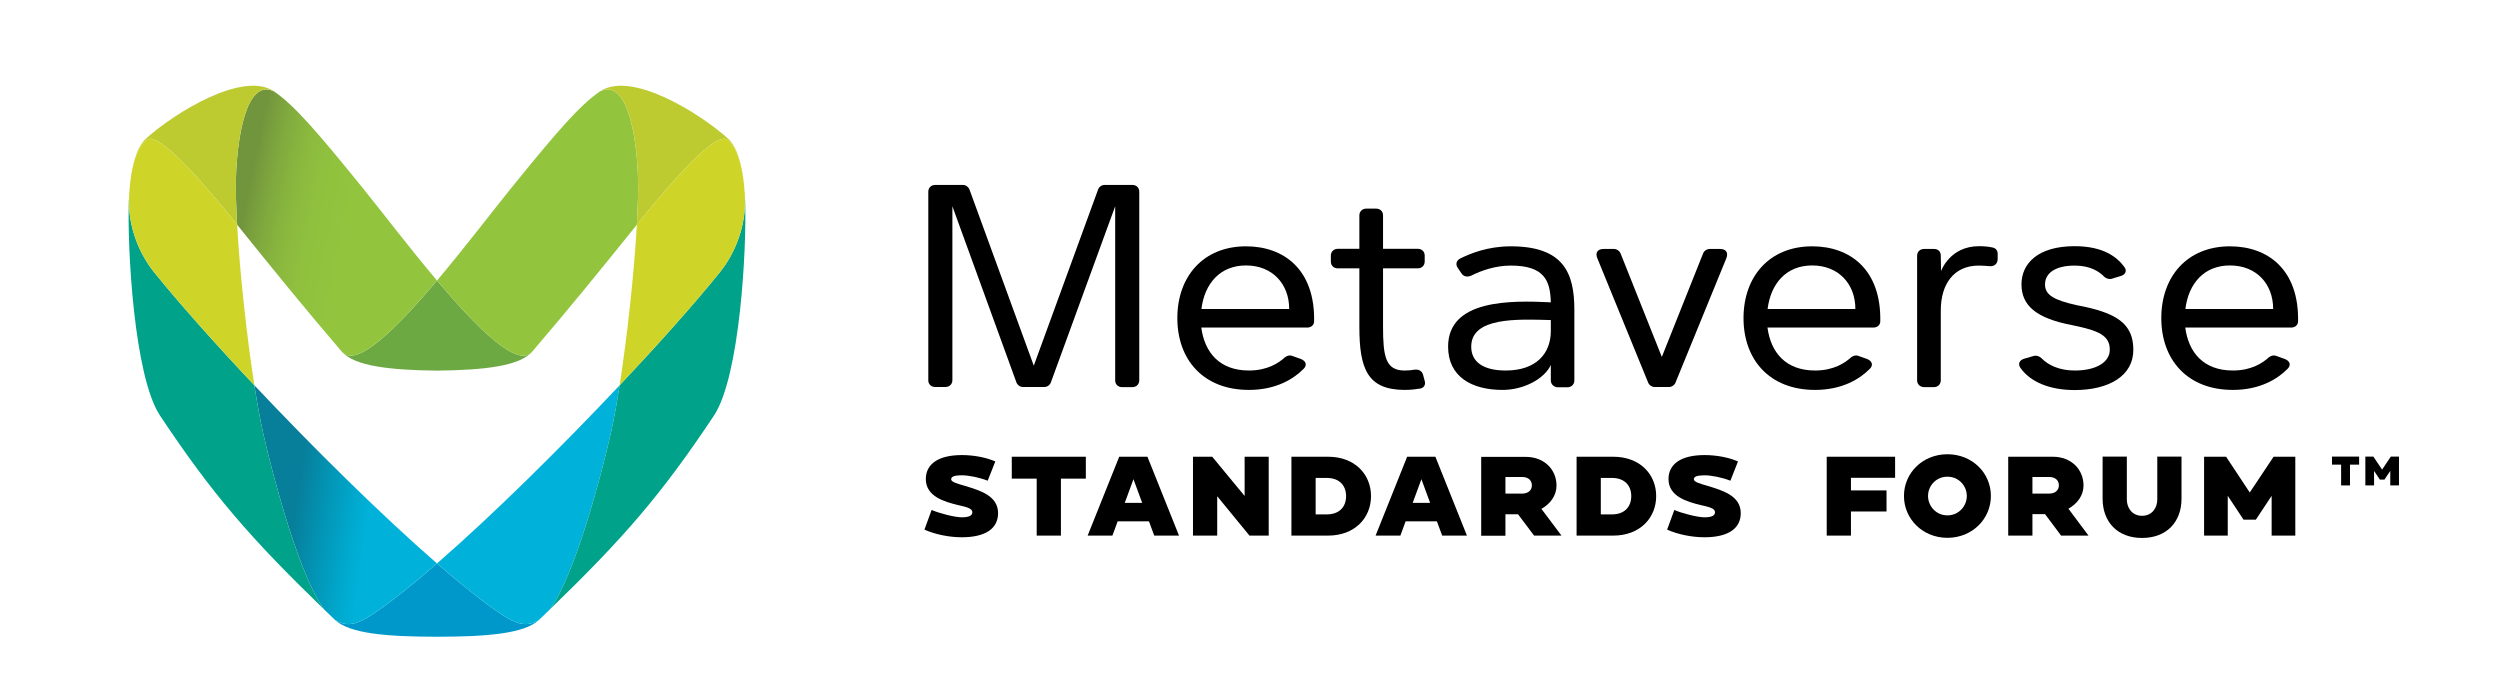 <svg width="303" height="84" viewBox="0 0 303 84" fill="none" xmlns="http://www.w3.org/2000/svg">
<path d="M120.967 62.194C120.967 64.092 119.39 65.117 116.571 65.117C115.061 65.117 113.366 64.781 112.041 64.193L112.913 61.807C113.736 62.177 115.682 62.698 116.571 62.698C117.527 62.698 117.846 62.446 117.846 62.076C117.846 61.622 117.175 61.454 116.135 61.219C114.44 60.816 112.209 60.161 112.209 58.061C112.209 56.28 113.668 55.154 116.588 55.154C117.913 55.154 119.44 55.406 120.631 55.927L119.708 58.262C118.702 57.859 117.36 57.607 116.605 57.607C115.631 57.607 115.279 57.775 115.279 58.094C115.279 58.414 116.051 58.632 116.94 58.884C118.735 59.438 120.967 60.06 120.967 62.194Z" fill="black"/>
<path d="M131.603 55.356V58.01H128.583V64.915H125.647V58.01H122.627V55.356H131.603Z" fill="black"/>
<path d="M142.896 64.915H139.892L139.255 63.185H135.463L134.825 64.915H131.822L135.648 55.356H139.07L142.896 64.915ZM138.433 60.95L137.376 58.078L136.319 60.95H138.433Z" fill="black"/>
<path d="M153.767 55.356V64.915H151.435L147.526 60.144V64.915H144.59V55.356H146.922L150.848 60.11V55.356H153.767Z" fill="black"/>
<path d="M166.167 60.127C166.167 62.765 164.204 64.915 160.966 64.915H156.52V55.356H160.966C164.204 55.356 166.167 57.49 166.167 60.127ZM163.147 60.127C163.147 58.918 162.409 57.926 160.798 57.926H159.456V62.345H160.798C162.409 62.345 163.147 61.354 163.147 60.127Z" fill="black"/>
<path d="M177.794 64.915H174.791L174.153 63.185H170.361L169.724 64.915H166.721L170.546 55.356H173.969L177.794 64.915ZM173.331 60.95L172.274 58.078L171.217 60.95H173.331Z" fill="black"/>
<path d="M189.253 64.915H185.931L183.984 62.328H182.458V64.932H179.521V55.373H184.924C187.189 55.373 188.649 56.935 188.649 58.85C188.649 60.077 187.894 61.068 186.82 61.673L189.253 64.915ZM185.662 58.817C185.662 58.262 185.276 57.809 184.471 57.809H182.458V59.825H184.471C185.276 59.825 185.662 59.371 185.662 58.817Z" fill="black"/>
<path d="M200.729 60.127C200.729 62.765 198.766 64.915 195.528 64.915H191.082V55.356H195.528C198.766 55.356 200.729 57.49 200.729 60.127ZM197.709 60.127C197.709 58.918 196.971 57.926 195.36 57.926H194.018V62.345H195.36C196.971 62.345 197.709 61.354 197.709 60.127Z" fill="black"/>
<path d="M210.98 62.194C210.98 64.092 209.403 65.117 206.585 65.117C205.075 65.117 203.38 64.781 202.055 64.193L202.927 61.807C203.749 62.177 205.695 62.698 206.585 62.698C207.541 62.698 207.86 62.446 207.86 62.076C207.86 61.622 207.189 61.454 206.148 61.219C204.454 60.816 202.222 60.161 202.222 58.061C202.222 56.28 203.682 55.154 206.601 55.154C207.927 55.154 209.454 55.406 210.645 55.927L209.722 58.262C208.715 57.859 207.373 57.607 206.618 57.607C205.645 57.607 205.293 57.775 205.293 58.094C205.293 58.414 206.065 58.632 206.954 58.884C208.732 59.438 210.98 60.06 210.98 62.194Z" fill="black"/>
<path d="M224.335 57.926V59.438H228.646V61.992H224.335V64.915H221.398V55.356H229.687V57.91H224.335V57.926Z" fill="black"/>
<path d="M241.296 60.11C241.296 62.899 239.031 65.184 236.028 65.184C233.025 65.184 230.76 62.899 230.76 60.11C230.76 57.322 233.025 55.054 236.028 55.054C239.031 55.054 241.296 57.322 241.296 60.11ZM238.377 60.11C238.377 58.884 237.404 57.775 236.028 57.775C234.652 57.775 233.679 58.884 233.679 60.11C233.679 61.337 234.652 62.462 236.028 62.462C237.404 62.462 238.377 61.337 238.377 60.11Z" fill="black"/>
<path d="M253.126 64.915H249.804L247.857 62.311H246.331V64.915H243.395V55.356H248.797C251.062 55.356 252.522 56.918 252.522 58.834C252.522 60.06 251.767 61.051 250.693 61.656L253.126 64.915ZM249.535 58.817C249.535 58.262 249.149 57.809 248.344 57.809H246.331V59.825H248.344C249.149 59.825 249.535 59.371 249.535 58.817Z" fill="black"/>
<path d="M264.399 55.339V60.446C264.399 63.252 262.604 65.201 259.618 65.201C256.631 65.201 254.836 63.252 254.836 60.446V55.339H257.772V60.53C257.772 61.522 258.376 62.513 259.618 62.513C260.859 62.513 261.463 61.522 261.463 60.53V55.339H264.399Z" fill="black"/>
<path d="M278.191 55.356V64.915H275.322V60.094L273.41 62.983H271.916L270.004 60.094V64.915H267.135V55.356H269.802L272.671 59.69L275.557 55.356H278.191Z" fill="black"/>
<path d="M112.51 46.099V23.235C112.51 22.764 112.862 22.411 113.349 22.411H116.687C117.04 22.411 117.342 22.613 117.493 22.949L125.294 44.319L133.096 22.949C133.23 22.613 133.549 22.411 133.901 22.411H137.24C137.727 22.411 138.079 22.747 138.079 23.235V46.099C138.079 46.57 137.727 46.922 137.24 46.922H135.999C135.512 46.922 135.16 46.587 135.16 46.099V24.998L127.358 46.368C127.224 46.704 126.905 46.906 126.553 46.906H124.003C123.65 46.906 123.348 46.704 123.197 46.368L115.429 24.998V46.083C115.429 46.553 115.077 46.906 114.59 46.906H113.349C112.862 46.906 112.51 46.57 112.51 46.099Z" fill="black"/>
<path d="M151.367 44.906C153.632 44.906 154.991 43.982 155.73 43.31C155.981 43.109 156.317 43.008 156.636 43.142L157.676 43.512C158.263 43.747 158.448 44.234 158.028 44.671C156.837 45.898 154.689 47.258 151.367 47.258C145.831 47.258 142.693 43.579 142.693 38.556C142.693 33.516 145.831 29.854 151.015 29.854C155.646 29.854 159.387 32.71 159.27 38.942C159.27 39.379 158.917 39.698 158.464 39.698H145.596C145.999 42.722 147.811 44.906 151.367 44.906ZM151.015 32.172C147.878 32.172 145.999 34.356 145.613 37.447H156.25C156.25 34.423 154.22 32.172 151.015 32.172Z" fill="black"/>
<path d="M164.755 39.598V32.525H162.138C161.651 32.525 161.299 32.189 161.299 31.702V30.979C161.299 30.509 161.651 30.156 162.138 30.156H164.755V26.107C164.755 25.637 165.107 25.284 165.594 25.284H166.785C167.272 25.284 167.624 25.62 167.624 26.107V30.156H171.835C172.322 30.156 172.674 30.492 172.674 30.979V31.702C172.674 32.172 172.322 32.525 171.835 32.525H167.624V39.598C167.624 43.243 167.943 44.907 170.241 44.907C170.661 44.907 171.08 44.873 171.433 44.806C171.919 44.739 172.339 44.94 172.473 45.41L172.674 46.166C172.808 46.603 172.607 46.99 172.154 47.09C171.701 47.158 171.08 47.258 170.241 47.258C165.728 47.242 164.755 44.705 164.755 39.598Z" fill="black"/>
<path d="M187.959 46.099V44.234C187.187 45.898 184.721 47.258 182.103 47.258C178.379 47.258 175.51 45.662 175.51 42.017C175.51 36.271 183.11 36.406 187.959 36.641C187.892 34.02 187.187 32.189 183.11 32.189C181.231 32.189 179.52 32.794 178.295 33.415C178.161 33.482 177.976 33.516 177.842 33.516C177.557 33.516 177.322 33.415 177.137 33.146L176.684 32.474C176.399 32.071 176.483 31.618 176.936 31.349C178.228 30.71 180.325 29.854 183.11 29.854C189.519 29.854 190.811 33.113 190.811 37.514V46.116C190.811 46.586 190.459 46.939 189.972 46.939H188.781C188.311 46.906 187.959 46.57 187.959 46.099ZM178.312 42.017C178.312 43.814 179.704 44.906 182.489 44.906C186.214 44.906 187.959 42.823 187.959 40.118V38.791C183.848 38.674 178.312 38.438 178.312 42.017Z" fill="black"/>
<path d="M199.77 46.402L193.596 31.299C193.311 30.627 193.629 30.173 194.368 30.173H195.626C195.945 30.173 196.247 30.375 196.398 30.677L201.414 43.26L206.431 30.677C206.565 30.375 206.884 30.173 207.203 30.173H208.461C209.199 30.173 209.501 30.61 209.233 31.299L203.058 46.402C202.924 46.704 202.605 46.906 202.287 46.906H200.542C200.223 46.906 199.904 46.704 199.77 46.402Z" fill="black"/>
<path d="M219.989 44.906C222.254 44.906 223.613 43.982 224.351 43.31C224.602 43.109 224.938 43.008 225.257 43.142L226.297 43.512C226.884 43.747 227.069 44.234 226.649 44.671C225.458 45.898 223.311 47.258 219.989 47.258C214.452 47.258 211.314 43.579 211.314 38.556C211.314 33.516 214.452 29.854 219.636 29.854C224.267 29.854 228.008 32.71 227.891 38.942C227.891 39.379 227.539 39.698 227.086 39.698H214.217C214.62 42.722 216.432 44.906 219.989 44.906ZM219.636 32.172C216.499 32.172 214.62 34.356 214.234 37.447H224.871C224.871 34.423 222.841 32.172 219.636 32.172Z" fill="black"/>
<path d="M232.354 46.099V30.996C232.354 30.526 232.706 30.173 233.192 30.173H234.384C234.904 30.173 235.223 30.475 235.223 30.996L235.256 32.861C235.29 32.76 236.363 29.837 239.853 29.837C240.558 29.837 241.078 29.904 241.531 30.005C241.883 30.072 242.118 30.375 242.118 30.761V31.366C242.118 32.004 241.699 32.323 241.078 32.256C240.692 32.222 240.273 32.189 239.82 32.189C236.85 32.189 235.223 34.373 235.223 37.632V46.099C235.223 46.57 234.87 46.922 234.384 46.922H233.192C232.706 46.906 232.354 46.57 232.354 46.099Z" fill="black"/>
<path d="M245.323 43.478L246.481 43.142C246.799 43.042 247.185 43.176 247.42 43.411C248.226 44.234 249.551 44.907 251.464 44.907C254.081 44.907 255.708 43.882 255.708 42.386C255.708 40.656 254.349 40.068 251.246 39.43C246.682 38.573 245.004 36.977 245.004 34.457C245.004 31.971 246.95 29.837 251.447 29.837C254.937 29.837 256.598 31.164 257.47 32.357C257.822 32.827 257.604 33.281 257.051 33.449L255.943 33.785C255.625 33.886 255.239 33.751 255.004 33.516C254.45 32.945 253.393 32.189 251.447 32.189C249.148 32.189 247.856 33.079 247.856 34.474C247.856 35.734 248.897 36.372 251.732 36.994C256.48 37.884 258.561 39.178 258.561 42.403C258.561 45.562 255.591 47.275 251.447 47.275C248.41 47.275 246.044 46.284 244.853 44.554C244.551 44.083 244.769 43.647 245.323 43.478Z" fill="black"/>
<path d="M270.623 44.906C272.888 44.906 274.247 43.982 274.986 43.31C275.237 43.109 275.573 43.008 275.892 43.142L276.932 43.512C277.519 43.747 277.704 44.234 277.284 44.671C276.093 45.898 273.945 47.258 270.623 47.258C265.087 47.258 261.949 43.579 261.949 38.556C261.949 33.516 265.087 29.854 270.271 29.854C274.902 29.854 278.643 32.71 278.526 38.942C278.526 39.379 278.173 39.698 277.72 39.698H264.852C265.254 42.722 267.066 44.906 270.623 44.906ZM270.271 32.172C267.134 32.172 265.254 34.356 264.869 37.447H275.506C275.506 34.423 273.492 32.172 270.271 32.172Z" fill="black"/>
<path d="M285.925 55.339V56.314H284.818V58.834H283.744V56.314H282.637V55.339H285.925Z" fill="black"/>
<path d="M290.757 55.339V58.834H289.7V57.07L288.995 58.128H288.441L287.737 57.07V58.834H286.68V55.339H287.653L288.71 56.918L289.767 55.339H290.757Z" fill="black"/>
<path d="M65.31 75.132L65.318 75.14C63.545 76.798 59.014 77.167 53.026 77.172C52.984 77.172 52.944 77.172 52.903 77.172C46.914 77.167 42.383 76.798 40.609 75.14L40.617 75.132C42.065 76.047 43.303 75.68 45.172 74.438C47.309 73.016 49.983 70.882 52.964 68.291C55.944 70.882 58.618 73.016 60.755 74.438C62.624 75.68 63.863 76.047 65.31 75.132Z" fill="#0098CA"/>
<path d="M75.098 46.7C74.757 48.885 74.402 50.846 74.052 52.412C72.87 57.709 69.592 69.952 66.63 73.877C66.213 74.28 65.787 74.692 65.349 75.112C65.34 75.121 65.329 75.13 65.319 75.14L65.311 75.132C63.863 76.047 62.624 75.68 60.755 74.438C58.619 73.016 55.945 70.882 52.965 68.291C59.678 62.455 67.942 54.293 75.098 46.7Z" fill="#00B2DA"/>
<path d="M40.617 75.132L40.609 75.14C40.599 75.13 40.588 75.121 40.579 75.112C40.143 74.693 39.718 74.283 39.302 73.881C36.339 69.964 33.061 57.712 31.876 52.412C31.526 50.844 31.171 48.884 30.83 46.698C37.985 54.291 46.25 62.454 52.965 68.291C49.983 70.882 47.309 73.016 45.173 74.438C43.303 75.68 42.065 76.047 40.617 75.132Z" fill="url(#paint0_linear_2973_7470)"/>
<path d="M90.313 24.402C90.51 29.954 89.704 45.607 86.52 50.388C80.155 59.95 75.646 65.153 66.629 73.877C69.59 69.952 72.868 57.709 74.051 52.413C74.401 50.846 74.756 48.885 75.097 46.7C79.899 41.604 84.203 36.763 87.201 33.054C89.375 30.366 90.313 27.11 90.293 24.41C90.291 24.065 90.28 23.727 90.263 23.395C90.285 23.741 90.302 24.08 90.313 24.402Z" fill="#00A38A"/>
<path d="M15.633 24.41C15.613 27.11 16.551 30.366 18.725 33.054C21.724 36.763 26.026 41.602 30.83 46.698C31.171 48.884 31.526 50.845 31.876 52.413C33.061 57.712 36.339 69.965 39.302 73.881C30.282 65.154 25.772 59.951 19.406 50.388C16.224 45.607 15.418 29.954 15.613 24.402C15.625 24.08 15.641 23.743 15.664 23.396C15.647 23.727 15.636 24.065 15.633 24.41Z" fill="#00A38A"/>
<path d="M64.429 42.699C62.873 44.338 58.877 44.855 52.964 44.921C47.052 44.855 43.055 44.338 41.498 42.699L41.505 42.693C43.275 44.589 48.151 39.704 52.964 34.001C57.778 39.704 62.652 44.589 64.423 42.693L64.429 42.699Z" fill="#6CA943"/>
<path d="M64.423 42.693C62.653 44.589 57.778 39.704 52.965 34.001C56.351 29.99 59.706 25.577 61.927 22.831C67.768 15.618 70.266 12.79 72.673 11.105C72.683 11.097 72.694 11.09 72.705 11.084C76.153 9.383 77.219 17.049 77.33 21.658C77.366 23.135 77.312 25.055 77.189 27.233C72.601 32.934 69.272 37.041 64.534 42.584C64.5 42.623 64.466 42.661 64.43 42.699L64.423 42.693Z" fill="#93C43E"/>
<path d="M41.504 42.693L41.497 42.699C41.461 42.661 41.427 42.623 41.394 42.584C36.655 37.041 33.326 32.934 28.738 27.233C28.615 25.055 28.561 23.135 28.597 21.658C28.709 17.049 29.776 9.383 33.222 11.084C33.233 11.09 33.244 11.097 33.254 11.105C35.661 12.79 38.159 15.618 44 22.831C46.221 25.577 49.577 29.99 52.964 34.001C48.15 39.704 43.275 44.589 41.504 42.693Z" fill="url(#paint1_linear_2973_7470)"/>
<path d="M88.229 16.788C89.162 17.623 89.692 19.251 89.986 20.983C89.594 18.835 88.87 17.294 88.057 16.881C86.541 16.108 81.269 22.164 77.456 26.901C77.367 27.012 77.278 27.122 77.19 27.233C77.312 25.055 77.367 23.135 77.331 21.658C77.219 17.049 76.153 9.382 72.705 11.084C76.433 8.535 84.681 13.608 88.229 16.788Z" fill="#BDCB31"/>
<path d="M28.473 26.901C24.662 22.164 19.388 16.108 17.872 16.881C17.064 17.291 16.343 18.817 15.949 20.943C16.246 19.226 16.775 17.616 17.7 16.788C21.248 13.608 29.496 8.535 33.224 11.084C29.777 9.382 28.71 17.049 28.598 21.658C28.562 23.135 28.617 25.055 28.739 27.233C28.651 27.122 28.562 27.012 28.473 26.901Z" fill="#BDCB31"/>
<path d="M90.294 24.41C90.314 27.11 89.376 30.366 87.203 33.054C84.204 36.763 79.9 41.604 75.098 46.7C76.032 40.714 76.858 33.051 77.189 27.233C77.277 27.122 77.366 27.012 77.455 26.901C81.268 22.164 86.54 16.108 88.057 16.881C88.87 17.294 89.593 18.835 89.986 20.983C90.123 21.783 90.209 22.605 90.262 23.383C90.262 23.387 90.264 23.391 90.264 23.395C90.281 23.727 90.292 24.065 90.294 24.41Z" fill="#CFD429"/>
<path d="M28.738 27.233C29.07 33.051 29.896 40.712 30.83 46.698C26.026 41.602 21.724 36.763 18.725 33.054C16.551 30.366 15.613 27.11 15.633 24.41C15.636 24.065 15.646 23.727 15.664 23.396C15.664 23.392 15.665 23.387 15.665 23.383C15.718 22.604 15.805 21.78 15.942 20.979C15.944 20.967 15.946 20.955 15.948 20.943C16.342 18.817 17.063 17.291 17.871 16.881C19.387 16.108 24.661 22.164 28.472 26.901C28.561 27.012 28.651 27.122 28.738 27.233Z" fill="#CFD429"/>
<defs>
<linearGradient id="paint0_linear_2973_7470" x1="32.836" y1="60.643" x2="49.155" y2="63.029" gradientUnits="userSpaceOnUse">
<stop offset="0.18" stop-color="#077E9A"/>
<stop offset="0.384" stop-color="#0393B3"/>
<stop offset="0.614" stop-color="#00A9CE"/>
<stop offset="0.74" stop-color="#00B2DA"/>
</linearGradient>
<linearGradient id="paint1_linear_2973_7470" x1="28.702" y1="25.178" x2="60.052" y2="31.64" gradientUnits="userSpaceOnUse">
<stop offset="0.03" stop-color="#71953D"/>
<stop offset="0.049" stop-color="#759A3D"/>
<stop offset="0.122" stop-color="#81AB3E"/>
<stop offset="0.203" stop-color="#8AB83E"/>
<stop offset="0.294" stop-color="#90C13E"/>
<stop offset="0.424" stop-color="#93C43E"/>
</linearGradient>
</defs>
</svg>

